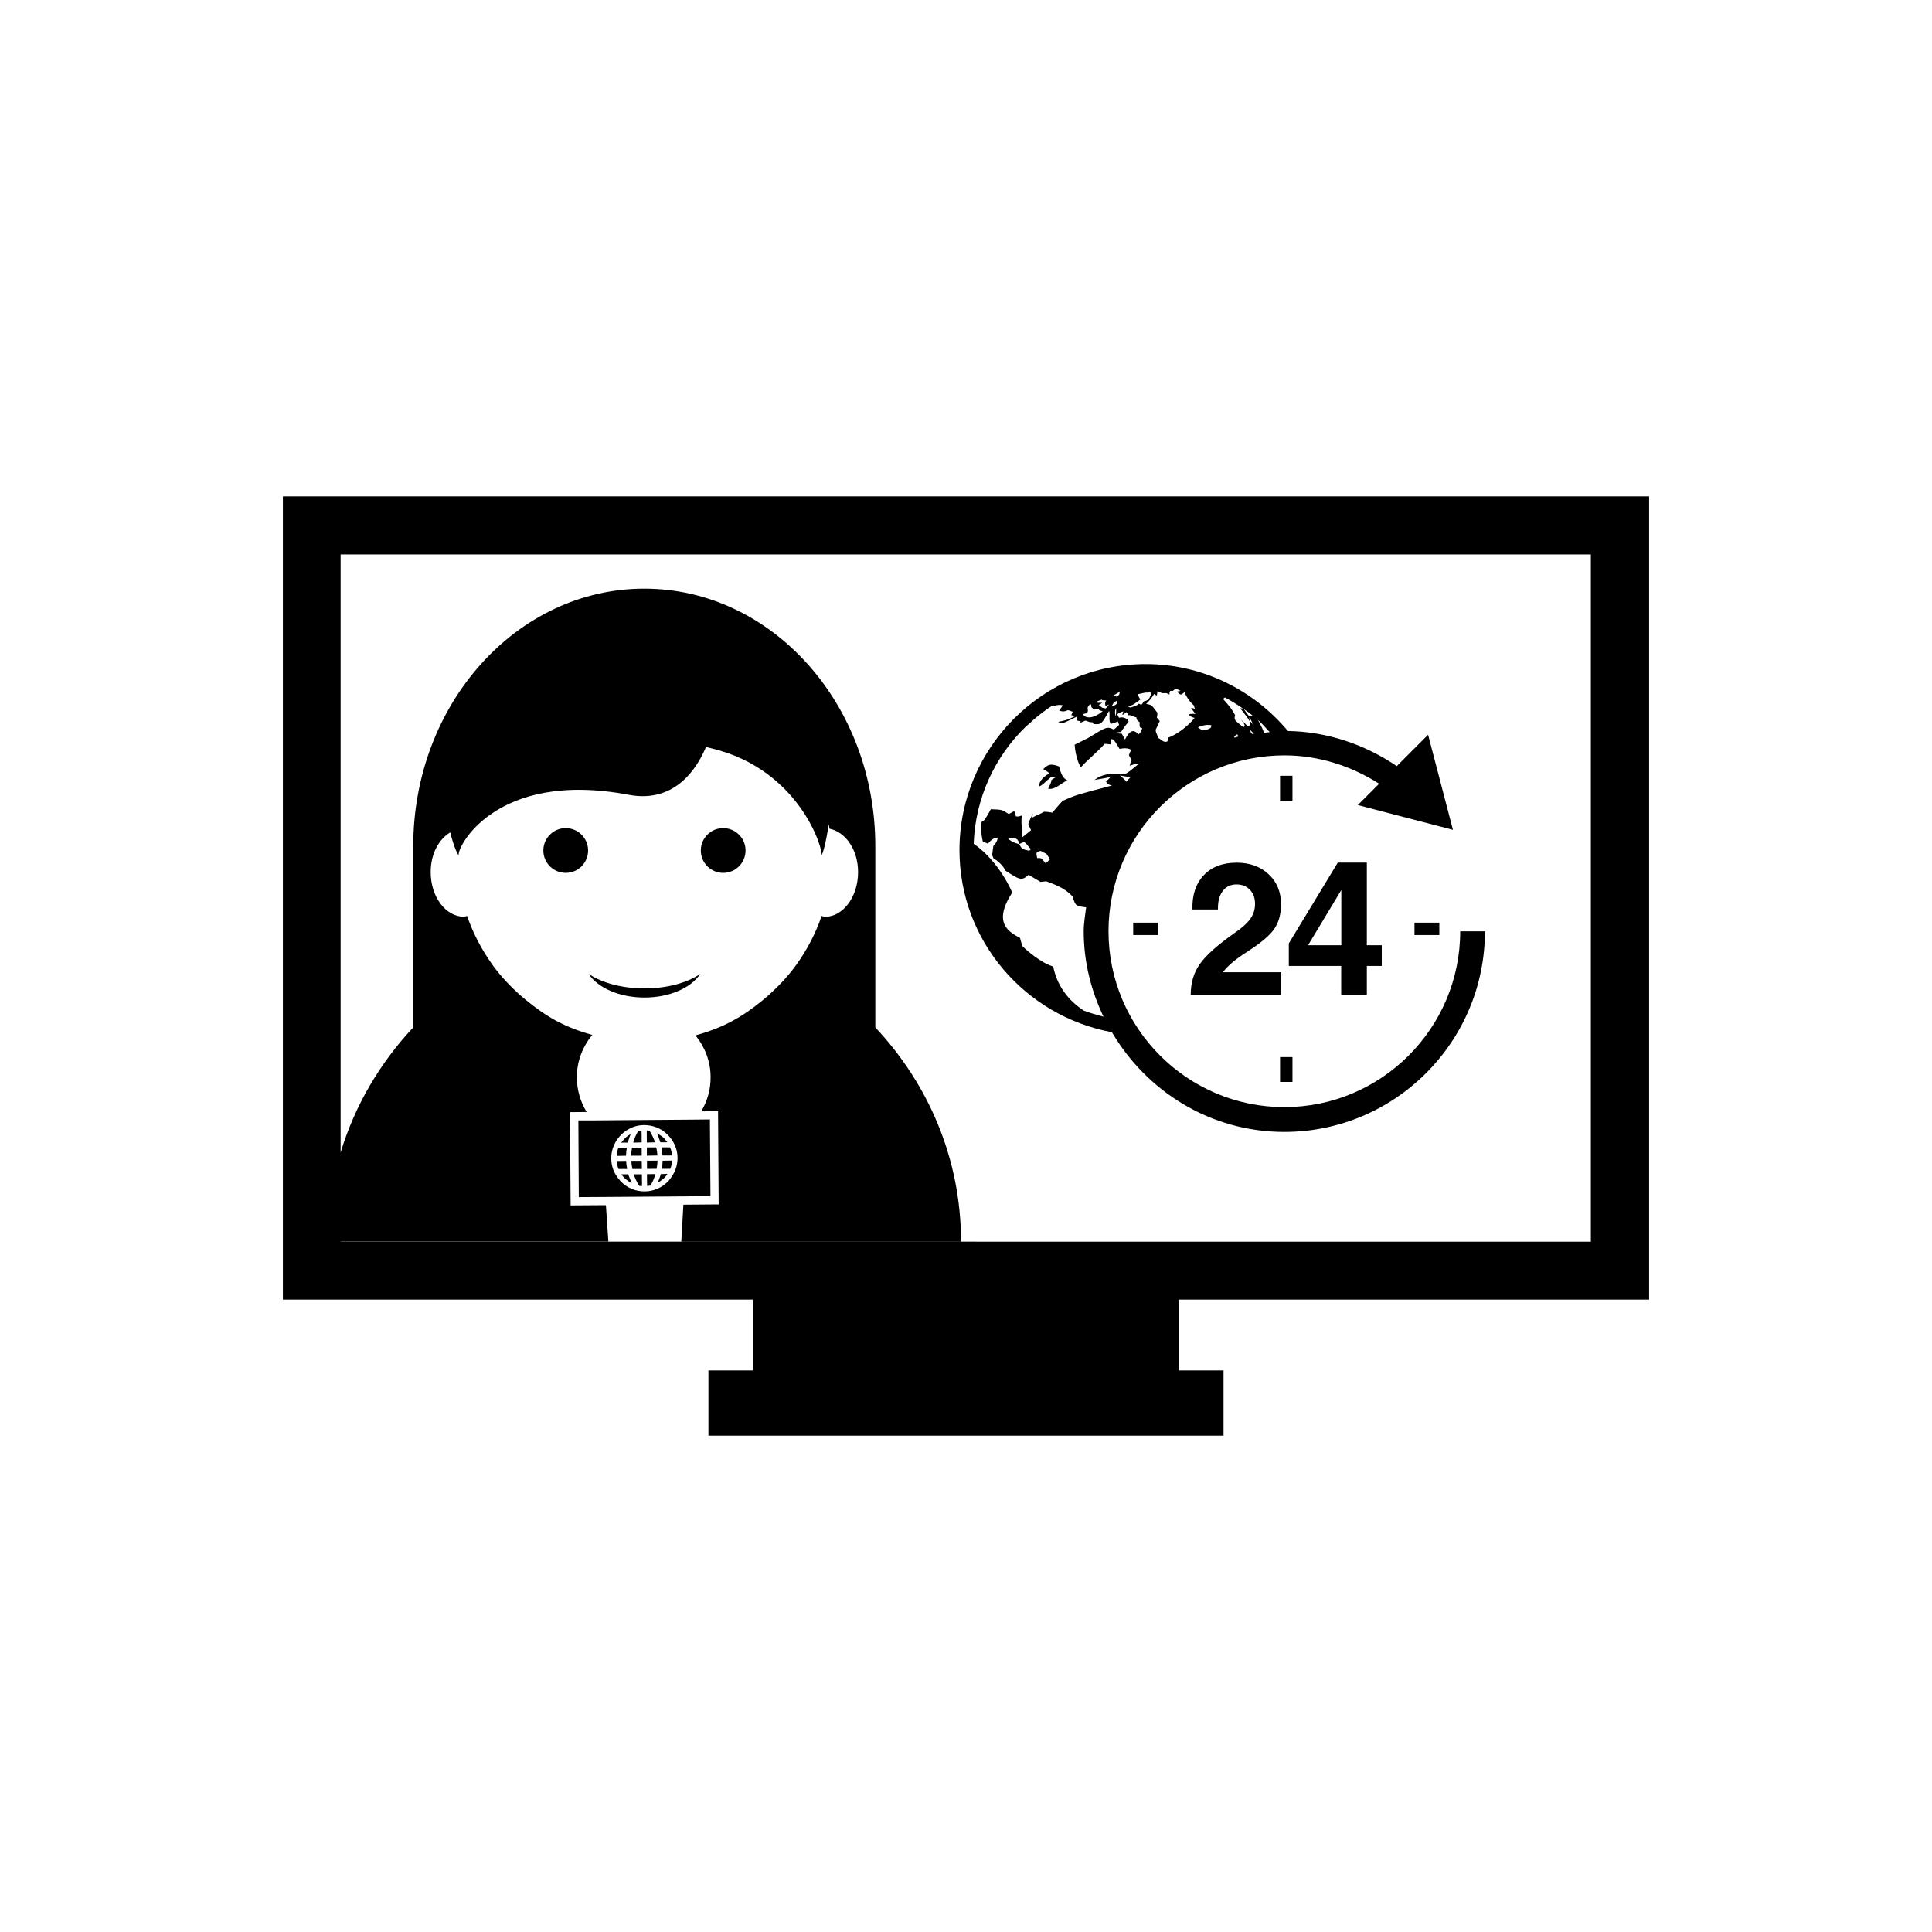 <?xml version="1.0" encoding="utf-8"?>
<!-- Generator: Adobe Illustrator 16.0.4, SVG Export Plug-In . SVG Version: 6.00 Build 0)  -->
<!DOCTYPE svg PUBLIC "-//W3C//DTD SVG 1.1//EN" "http://www.w3.org/Graphics/SVG/1.1/DTD/svg11.dtd">
<svg version="1.1" id="Layer_1" xmlns="http://www.w3.org/2000/svg" xmlns:xlink="http://www.w3.org/1999/xlink" x="0px" y="0px"
	 width="50px" height="50px" viewBox="0 0 50 50" enable-background="new 0 0 50 50" xml:space="preserve">
<g>
	<path d="M26.879,20.361c0.084-0.039,0.116-0.068,0.145-0.096c0.08-0.074,0.165-0.146,0.166-0.146
		c0.023-0.013,0.061-0.013,0.094-0.011c0.016,0,0.032,0,0.045,0l-0.118,0.078c-0.003,0.086-0.058,0.151-0.086,0.229
		c0.208,0.023,0.327-0.15,0.494-0.214l0.006-0.003c-0.128-0.062-0.167-0.18-0.217-0.363c-0.215-0.074-0.273-0.064-0.412,0.072
		c0.065,0.02,0.109,0.068,0.165,0.104C26.938,20.143,26.902,20.243,26.879,20.361z"/>
	<path d="M33.239,28.652c-2.51,0-4.551-2.041-4.551-4.551c0-2.511,2.042-4.552,4.551-4.552c0.875,0,1.723,0.267,2.453,0.734
		l-0.552,0.552l2.462,0.641l-0.643-2.461l-0.81,0.812c-0.832-0.565-1.806-0.892-2.818-0.909c-0.883-1.055-2.203-1.732-3.684-1.732
		c-2.656,0-4.816,2.16-4.816,4.815c0,2.354,1.707,4.298,3.945,4.712c0.903,1.536,2.555,2.581,4.462,2.581
		c2.863,0,5.192-2.329,5.192-5.192H37.79C37.79,26.611,35.748,28.652,33.239,28.652z M29.147,20.232
		c-0.022-0.053-0.16-0.159-0.162-0.162l-0.003-0.002l0.271,0.048L29.147,20.232z M31.951,19.092
		c-0.005-0.012-0.008-0.021-0.01-0.029c0.02-0.021,0.05-0.043,0.075-0.059l0.017,0.021l0.017,0.021l0.008,0.012
		C32.021,19.066,31.987,19.082,31.951,19.092z M32.584,18.977v-0.002c0.001,0.002,0.001,0.002,0.003,0.002
		C32.587,18.977,32.585,18.977,32.584,18.977z M32.86,18.948c-0.051,0.004-0.103,0.011-0.152,0.016
		c-0.009-0.056-0.039-0.118-0.151-0.331C32.667,18.729,32.759,18.843,32.86,18.948z M32.403,18.994
		c-0.037-0.046-0.05-0.071-0.046-0.1c0.049,0.053,0.071,0.071,0.096,0.094C32.438,18.992,32.42,18.992,32.403,18.994z
		 M32.354,18.666l-0.009-0.009c-0.007-0.029-0.007-0.06-0.014-0.089l-0.001-0.006l0.005,0.008c0.067,0.105,0.101,0.191,0.104,0.201
		C32.437,18.764,32.425,18.736,32.354,18.666z M32.416,18.516c-0.031,0.006-0.074,0.008-0.104,0.002l-0.126-0.17
		C32.263,18.402,32.341,18.455,32.416,18.516z M31.701,18.05c0.162,0.086,0.316,0.183,0.465,0.285l-0.069-0.004
		c0.275,0.349,0.275,0.349,0.233,0.462c-0.013,0-0.03,0-0.042,0l-0.021-0.021l-0.021-0.021l-0.021-0.022l-0.022-0.021l-0.021-0.021
		l-0.023-0.022l-0.021-0.021l-0.015-0.012c0.074,0.094,0.074,0.094,0.094,0.159c-0.013,0.009-0.027,0.021-0.04,0.028
		c-0.24-0.189-0.24-0.189-0.213-0.312c-0.1-0.179-0.121-0.201-0.315-0.422C31.669,18.076,31.685,18.062,31.701,18.05z
		 M31.152,18.773c0.071-0.014,0.127-0.016,0.195-0.006v0.018c0,0.039-0.001,0.084-0.228,0.119c-0.035-0.021-0.08-0.053-0.115-0.077
		C31.047,18.801,31.09,18.787,31.152,18.773z M29.941,17.998c0.003-0.033,0.008-0.077,0.013-0.109
		c0.074,0.033,0.11,0.045,0.122,0.049c0,0,0.041,0.004,0.09,0c0.04-0.004,0.064,0.029,0.101,0.035
		c-0.004-0.039-0.005-0.07,0.017-0.089c0.011-0.009,0.023-0.006,0.035-0.003c0.008,0.001,0.017,0.003,0.026,0
		c0.023-0.008,0.036-0.031,0.061-0.04l0.008-0.003l0.029-0.009l0.007-0.002l0.104,0.053c-0.03,0.007-0.062,0.013-0.095,0.019
		c0.022,0.02,0.044,0.041,0.065,0.061c0.043,0.025,0.05,0.02,0.137-0.052l-0.001,0.008c0,0.002,0.06,0.187,0.234,0.337
		c0.008,0.025,0.021,0.062,0.028,0.09c-0.055-0.018-0.077-0.021-0.1-0.021c0.039,0.05,0.078,0.102,0.115,0.154
		c-0.128-0.006-0.146,0-0.167,0.021c0.003,0.028,0.11,0.083,0.148,0.08c-0.234,0.297-0.593,0.493-0.694,0.515
		c0.007,0.055,0.009,0.105-0.057,0.107c-0.084,0.002-0.124-0.08-0.195-0.098c-0.01-0.078-0.07-0.142-0.062-0.224l0.015-0.026
		c0.028-0.058,0.06-0.121,0.089-0.19c-0.022-0.028-0.054-0.063-0.075-0.091c0.014-0.061,0.017-0.09,0.012-0.127
		c-0.05-0.059-0.1-0.147-0.161-0.194c0,0-0.086-0.03-0.128-0.031c0.101-0.103,0.15-0.165,0.208-0.259
		C29.914,17.993,29.924,17.995,29.941,17.998z M29.444,17.962c0.021,0,0.053-0.005,0.112-0.019c0.062-0.016,0.128-0.029,0.16-0.014
		c0.016-0.014,0.023-0.02,0.032-0.021c0.01-0.001,0.05,0.028,0.038,0.062c-0.041,0.125-0.083,0.166-0.171,0.172
		c-0.023,0.03-0.055,0.072-0.08,0.104c-0.03-0.023-0.046-0.031-0.069-0.034c-0.041,0.046-0.057,0.054-0.213,0.099
		c-0.053-0.026-0.07-0.035-0.092-0.039c0.119,0.004,0.175-0.035,0.352-0.17C29.463,18.027,29.452,18.002,29.444,17.962z
		 M29.071,18.412c-0.024,0.062-0.027,0.085-0.015,0.089c0.052-0.039,0.075-0.054,0.104-0.073c0.012,0.025,0.028,0.059,0.04,0.083
		c0.021-0.008,0.044-0.007,0.107,0.021c0.055,0.022,0.085,0.032,0.105,0.034c-0.003,0.052,0.018,0.082,0.082,0.125
		c-0.004,0.061-0.01,0.17,0.063,0.146l-0.002,0.022c-0.013,0.072-0.062,0.121-0.087,0.146c-0.104-0.102-0.201-0.161-0.354,0.133
		l-0.082-0.15c-0.07-0.004-0.141-0.01-0.206-0.016c0.062-0.008,0.121-0.029,0.186-0.027c0.062-0.1,0.106-0.16,0.196-0.266
		c-0.013-0.087-0.167-0.14-0.248-0.102c-0.045-0.087-0.045-0.087-0.049-0.09c0.057-0.043,0.057-0.043,0.15-0.074L29.071,18.412z
		 M28.971,17.909l0.01-0.007c-0.013,0.072-0.013,0.072-0.03,0.089c-0.045,0.032-0.055,0.038-0.061,0.043
		c-0.005-0.015-0.005-0.023-0.002-0.041c-0.04,0.016-0.04,0.016-0.125,0.028C28.798,18.009,28.798,18.009,28.971,17.909z
		 M28.772,18.273c0.02-0.031,0.038-0.062,0.053-0.092l0.003-0.007c0,0,0.03-0.016,0.077-0.038l0.006-0.002
		c0,0.022-0.002,0.055-0.003,0.077l-0.004,0.003C28.827,18.279,28.786,18.275,28.772,18.273z M28.883,18.323
		c0.007,0.086,0.007,0.151-0.018,0.209l-0.002-0.011c-0.018-0.125,0.005-0.168,0.017-0.191L28.883,18.323z M28.514,18.105
		c0.001,0.004,0.004,0.014,0.021,0.017c0.028,0.006,0.06,0.001,0.088,0.006h0.009c-0.02,0.022-0.025,0.039-0.03,0.063
		c-0.005,0.029,0.007,0.057,0.007,0.086c0.032-0.018,0.064-0.028,0.096-0.049l-0.011,0.014c-0.025,0.031-0.05,0.062-0.076,0.092
		c-0.026-0.004-0.051-0.009-0.078-0.014c-0.047-0.012-0.063-0.062-0.109-0.075c0.029-0.017,0.068-0.038,0.099-0.056
		c-0.006,0-0.006,0-0.152-0.004l-0.005-0.02C28.397,18.148,28.431,18.137,28.514,18.105z M28.131,18.458
		c0.009-0.017,0.017-0.031,0.021-0.049c0.009-0.028-0.006-0.058-0.004-0.086c0.002-0.046,0.052-0.067,0.057-0.113l-0.001-0.003
		c0.04,0.035,0.04,0.035,0.041,0.095c0.022,0.021,0.053,0.046,0.075,0.065c0.061-0.023,0.083-0.029,0.101-0.028
		c0.009,0.021,0.02,0.05,0.116,0.065l-0.028,0.022c-0.232,0.185-0.424,0.166-0.482,0.058C28.064,18.467,28.126,18.457,28.131,18.458
		z M28.047,26.154c-0.421-0.278-0.691-0.657-0.791-1.141c-0.312-0.091-0.681-0.412-0.798-0.529c-0.021-0.068-0.042-0.14-0.06-0.211
		c-0.285-0.151-0.716-0.383-0.202-1.174c-0.004-0.008-0.322-0.791-0.997-1.263c0.043-1.187,0.549-2.256,1.347-3.03
		c0.047-0.043,0.094-0.082,0.146-0.127c-0.001-0.002-0.002-0.002-0.003-0.002c0.18-0.16,0.371-0.307,0.576-0.437
		c-0.008,0.012-0.016,0.021-0.021,0.032c0.172-0.041,0.203-0.03,0.261-0.017c-0.027,0.039-0.064,0.095-0.094,0.134
		c0.092,0.032,0.125,0.03,0.232-0.011c0.037,0.013,0.076,0.026,0.118,0.041l-0.036,0.088c0.03,0.011,0.062,0.021,0.096,0.029
		c-0.218,0.103-0.237,0.104-0.429,0.144c0.061,0.067,0.063,0.071,0.476-0.133c0.004,0.031,0.009,0.071,0.013,0.102
		c0.026,0.006,0.063,0.013,0.09,0.02c-0.006,0.014-0.014,0.029-0.02,0.041c0.042-0.018,0.097-0.043,0.14-0.062
		c0.093,0.035,0.103,0.041,0.191,0.047c0.005,0.015,0.011,0.031,0.016,0.043c0.207,0.013,0.207,0.013,0.398-0.331l0.015,0.007
		c0.014,0.107-0.021,0.219,0.031,0.322c0.057-0.014,0.089-0.021,0.188-0.066l0.032,0.091c-0.042,0.036-0.095,0.085-0.135,0.12
		c-0.179-0.081-0.179-0.081-0.665,0.217l-0.152,0.077c-0.062,0.028-0.141,0.067-0.2,0.099c0.007,0.117,0.064,0.465,0.167,0.578
		c0.193-0.211,0.423-0.389,0.613-0.603c0.049,0.005,0.1,0.01,0.15,0.015c0.002-0.043,0.004-0.099,0.006-0.14
		c0.08,0.013,0.08,0.013,0.229,0.258c0.109-0.022,0.198-0.028,0.303,0.022c-0.04,0.072-0.04,0.072-0.062,0.141
		c0.021,0.039,0.051,0.092,0.072,0.13c-0.035,0.073-0.035,0.073-0.05,0.146c0.125-0.051,0.152-0.057,0.245-0.062
		c-0.333,0.271-0.333,0.271-0.417,0.269c-0.353-0.012-0.54,0-0.742,0.158c0.402-0.072,0.402-0.072,0.41-0.07
		c-0.034,0.035-0.078,0.082-0.111,0.117c0.069,0.076,0.069,0.076,0.154,0.096c-0.916,0.24-0.916,0.24-1.269,0.393
		c-0.064,0.062-0.064,0.062-0.275,0.309c-0.067-0.012-0.132-0.023-0.214-0.022c-0.099,0.062-0.215,0.093-0.312,0.158
		c0.011-0.038,0.021-0.076,0.03-0.114c-0.082,0.143-0.099,0.192-0.125,0.281l0.071,0.152c-0.068,0.056-0.16,0.129-0.228,0.185
		c0.009-0.188-0.043-0.378-0.007-0.567c-0.087,0.031-0.099,0.03-0.155,0.025l-0.043-0.139c-0.043,0.022-0.1,0.055-0.143,0.078
		c-0.174-0.115-0.174-0.115-0.464-0.125c-0.161,0.289-0.161,0.289-0.24,0.326c-0.033,0.228,0.016,0.445,0.032,0.508
		c0.042,0.02,0.085,0.039,0.131,0.058c0.107-0.123,0.166-0.158,0.258-0.149c-0.029,0.102-0.042,0.125-0.116,0.207
		c-0.013,0.08-0.022,0.158-0.031,0.237l0.034,0.083c0.199,0.116,0.303,0.289,0.306,0.318c0.368,0.238,0.424,0.275,0.602,0.109
		c0.119,0.072,0.175,0.106,0.309,0.184l0.15-0.016c0.229,0.086,0.443,0.168,0.616,0.329l0.062,0.062
		c0.079,0.247,0.079,0.247,0.346,0.282c0.003,0,0.004,0,0.007,0c-0.025,0.207-0.063,0.41-0.063,0.623
		c0,0.791,0.192,1.535,0.512,2.207C28.384,26.264,28.212,26.218,28.047,26.154z M27.176,22.239l-0.115,0.104
		c-0.118-0.144-0.118-0.144-0.218-0.135c-0.038-0.146-0.024-0.155,0.066-0.181l0.025-0.006l0.15,0.08L27.176,22.239z M26.686,21.973
		l-0.051,0.045c-0.186-0.043-0.186-0.043-0.261-0.172l-0.027-0.007c-0.198-0.057-0.251-0.131-0.271-0.157
		c0.063,0.008,0.104,0.012,0.169,0.014c0.11,0,0.125,0.113,0.129,0.15c0.139-0.072,0.141-0.068,0.227,0.041
		C26.645,21.943,26.666,21.966,26.686,21.973z"/>
	<path d="M31.947,24.148c-0.438,0.309-0.735,0.574-0.894,0.799c-0.159,0.223-0.238,0.492-0.238,0.806v0.001h2.338v-0.593h-1.5
		l0.001-0.005c0.114-0.158,0.325-0.336,0.633-0.532c0.333-0.213,0.562-0.403,0.685-0.575c0.12-0.171,0.181-0.387,0.181-0.646
		c0-0.317-0.106-0.576-0.319-0.776c-0.216-0.201-0.491-0.301-0.829-0.301c-0.36,0-0.646,0.108-0.852,0.325
		c-0.206,0.22-0.304,0.514-0.293,0.886h0.661c-0.006-0.199,0.034-0.356,0.12-0.474c0.086-0.115,0.206-0.174,0.359-0.174
		c0.145,0,0.262,0.047,0.349,0.141c0.089,0.092,0.131,0.214,0.131,0.365c0,0.141-0.04,0.267-0.119,0.381
		C32.28,23.889,32.145,24.014,31.947,24.148z"/>
	<path d="M35.374,25.754v-0.755h0.386v-0.536h-0.386v-2.139h-0.376h-0.376l-1.268,2.092v0.291v0.292h1.356v0.755H35.374
		L35.374,25.754z M33.853,24.463l0.028-0.047l0.832-1.382v1.429H33.853z"/>
	<rect x="33.128" y="20.077" width="0.321" height="0.644"/>
	<rect x="33.128" y="27.357" width="0.321" height="0.643"/>
	<rect x="36.607" y="23.878" width="0.643" height="0.321"/>
	<rect x="29.327" y="23.878" width="0.643" height="0.321"/>
	<circle cx="14.641" cy="22.011" r="0.579"/>
	<circle cx="18.716" cy="22.011" r="0.579"/>
	<path d="M16.68,25.816c0.652,0,1.21-0.254,1.442-0.611c-0.337,0.229-0.854,0.375-1.442,0.375c-0.59,0-1.105-0.146-1.446-0.375
		C15.468,25.562,16.024,25.816,16.68,25.816z"/>
	<path d="M17.128,30.249h0.22c0.026-0.065,0.042-0.14,0.046-0.214l-0.246,0.004C17.147,30.109,17.141,30.184,17.128,30.249z"/>
	<path d="M16.809,29.262c-0.022-0.005-0.046-0.005-0.071-0.005l0.002,0.312l0.212-0.006C16.917,29.458,16.868,29.355,16.809,29.262z
		"/>
	<path d="M17.089,29.562h0.181c-0.011-0.019-0.027-0.033-0.04-0.049c-0.015-0.02-0.027-0.037-0.045-0.057
		c-0.055-0.053-0.12-0.092-0.185-0.127c0.034,0.07,0.064,0.146,0.087,0.225C17.087,29.559,17.089,29.561,17.089,29.562z"/>
	<path d="M16.984,29.695h-0.243v0.214l0.273-0.005C17.01,29.832,17,29.766,16.984,29.695z"/>
	<path d="M17.12,29.693c0.015,0.07,0.021,0.139,0.025,0.211h0.246c-0.003-0.074-0.021-0.146-0.05-0.211H17.12z"/>
	<path d="M16.745,30.533l0.002,0.16c0.029-0.006,0.059-0.006,0.087-0.01c0.028-0.047,0.056-0.101,0.077-0.15
		c0.021-0.049,0.039-0.1,0.052-0.148l-0.22,0.002L16.745,30.533z"/>
	<path d="M17.052,30.533c-0.012,0.023-0.017,0.049-0.027,0.072c0.039-0.021,0.077-0.047,0.11-0.074
		c0.021-0.016,0.04-0.029,0.056-0.047c0.034-0.034,0.061-0.069,0.083-0.104l-0.172,0.005C17.087,30.434,17.072,30.482,17.052,30.533
		z"/>
	<path d="M16.744,30.251l0.25-0.002c0.01-0.065,0.021-0.14,0.024-0.212l-0.274,0.002V30.251z"/>
	<path d="M16.25,29.561c0.021-0.076,0.043-0.146,0.075-0.215c-0.081,0.045-0.152,0.104-0.208,0.176
		c-0.013,0.015-0.029,0.033-0.04,0.049h0.171C16.25,29.564,16.248,29.562,16.25,29.561z"/>
	<path d="M16.223,29.7l-0.218,0.001c-0.026,0.07-0.042,0.145-0.047,0.214l0.244-0.005C16.204,29.838,16.209,29.771,16.223,29.7z"/>
	<path d="M16.259,30.391H16.08c0.024,0.036,0.054,0.067,0.087,0.102c0.02,0.02,0.036,0.031,0.057,0.045
		c0.039,0.035,0.081,0.062,0.128,0.085c-0.015-0.024-0.024-0.056-0.036-0.085C16.294,30.488,16.275,30.443,16.259,30.391z"/>
	<path d="M16.606,29.7h-0.249c-0.012,0.071-0.021,0.138-0.021,0.21l0.272-0.001L16.606,29.7z"/>
	<path d="M18.387,30.955l-0.015-1.984l-0.37,0.004l-2.669,0.021h-0.365l0.011,1.985l0.688-0.004l2.034-0.015L18.387,30.955z
		 M17.325,30.531c-0.014,0.014-0.021,0.033-0.039,0.045c-0.161,0.166-0.375,0.257-0.604,0.257c-0.229,0.001-0.443-0.086-0.606-0.247
		c-0.016-0.016-0.025-0.033-0.041-0.048c-0.137-0.153-0.216-0.347-0.216-0.556c-0.001-0.193,0.062-0.366,0.166-0.51
		c0.154-0.211,0.404-0.355,0.685-0.355c0.231-0.001,0.447,0.087,0.61,0.251c0.028,0.028,0.055,0.063,0.081,0.092
		c0.111,0.149,0.174,0.323,0.174,0.513C17.534,30.18,17.459,30.371,17.325,30.531z"/>
	<path d="M16.204,30.044l-0.246,0.003c0.01,0.068,0.022,0.145,0.049,0.207h0.224C16.218,30.188,16.207,30.115,16.204,30.044z"/>
	<path d="M16.612,30.391H16.4c0.016,0.045,0.034,0.099,0.059,0.146c0.024,0.051,0.053,0.104,0.083,0.151
		c0.024,0.006,0.049,0.006,0.073,0.006l-0.001-0.159L16.612,30.391z"/>
	<path d="M16.608,30.042h-0.271c0.005,0.073,0.015,0.146,0.03,0.212l0.245-0.001L16.608,30.042z"/>
	<path d="M16.604,29.257c-0.028,0.005-0.059,0.005-0.086,0.015c-0.057,0.088-0.102,0.19-0.13,0.299l0.219-0.006L16.604,29.257z"/>
	<path d="M42.679,33.633V12.846H7.321v20.787h12.166v1.834h-1.153v1.688h1.153h11.026h1.152v-1.688h-1.152v-1.834H42.679z
		 M8.82,32.133v-0.005h6.924l-0.063-0.938l-0.913,0.006l-0.017-2.414l0.432-0.004c-0.159-0.258-0.251-0.562-0.254-0.885
		c-0.004-0.424,0.15-0.807,0.398-1.109c-0.309-0.088-0.61-0.195-0.888-0.344c-0.001,0-0.002,0-0.004,0
		c-0.305-0.16-0.583-0.361-0.846-0.578c-0.046-0.039-0.092-0.077-0.138-0.116c-0.257-0.233-0.497-0.486-0.701-0.769
		c-0.278-0.389-0.505-0.813-0.662-1.274c-0.024,0.005-0.05,0.022-0.08,0.022c-0.476,0-0.862-0.519-0.862-1.156
		c0-0.467,0.21-0.852,0.506-1.026c0.091,0.369,0.199,0.594,0.222,0.589c-0.079-0.135,0.9-2.225,4.403-1.562
		c1.007,0.189,1.649-0.422,1.996-1.241c0.045,0.012,0.085,0.026,0.133,0.036c2.323,0.55,2.922,2.688,2.852,2.769
		c0.021,0.007,0.122-0.315,0.188-0.804c0.005,0.04,0.017,0.078,0.021,0.117c0.416,0.084,0.74,0.544,0.74,1.123
		c0,0.64-0.388,1.158-0.863,1.158c-0.027,0-0.052-0.02-0.081-0.023c-0.156,0.461-0.383,0.887-0.661,1.273
		c-0.204,0.282-0.442,0.534-0.7,0.767c-0.046,0.041-0.093,0.081-0.139,0.12c-0.263,0.216-0.54,0.418-0.843,0.574
		c-0.002,0.002-0.004,0.004-0.006,0.004c-0.286,0.151-0.596,0.264-0.915,0.353c0.239,0.294,0.389,0.662,0.391,1.069
		c0.005,0.33-0.086,0.634-0.242,0.897l0.435-0.005l0.016,2.413l-0.913,0.007l-0.054,0.953h7.239c0-2.154-0.854-4.087-2.218-5.541
		v-4.689c0-3.681-2.677-6.666-5.979-6.666c-3.301,0-5.979,2.985-5.979,6.666v4.689c-0.856,0.913-1.511,2.014-1.88,3.24v-15.48
		h32.356v17.786L8.82,32.133L8.82,32.133z"/>
</g>
</svg>
